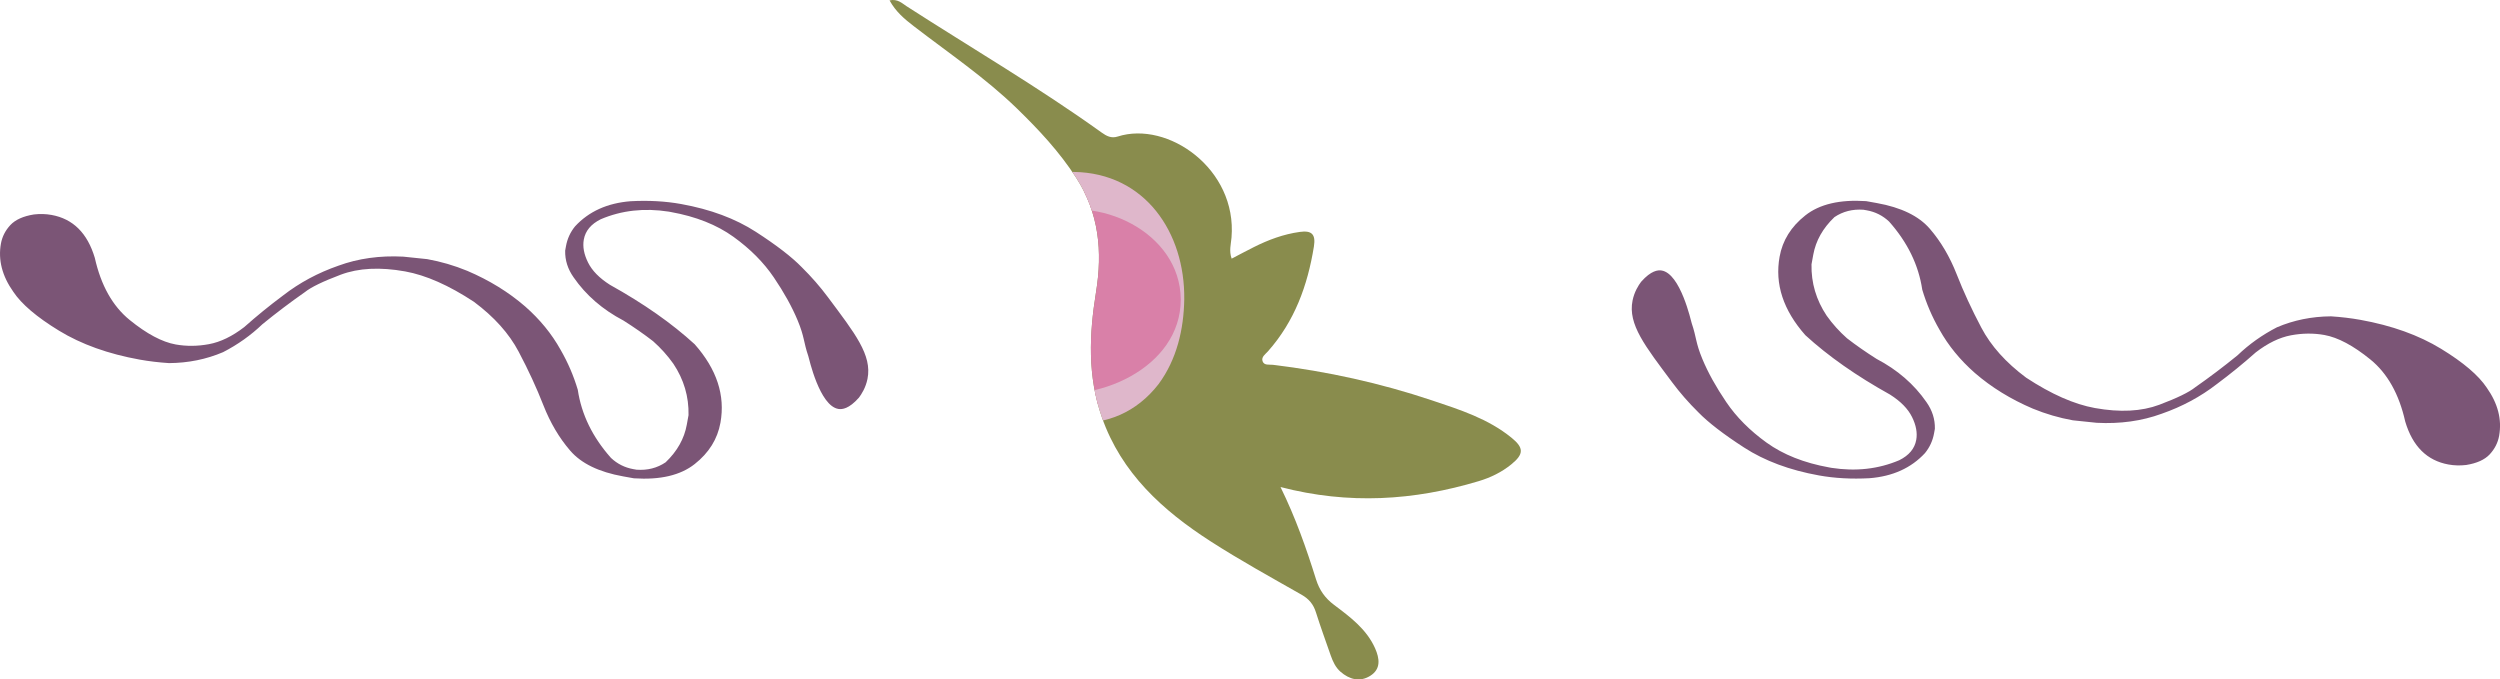<?xml version="1.0" encoding="UTF-8"?>
<svg id="Capa_2" data-name="Capa 2" xmlns="http://www.w3.org/2000/svg" xmlns:xlink="http://www.w3.org/1999/xlink" viewBox="0 0 572.49 155.59">
  <defs>
    <style>
      .cls-1 {
        clip-path: url(#clippath);
      }

      .cls-2, .cls-3 {
        fill: #898c4d;
      }

      .cls-4 {
        fill: #7b5576;
      }

      .cls-4, .cls-3, .cls-5, .cls-6 {
        stroke-width: 0px;
      }

      .cls-5 {
        fill: #dfb7cb;
      }

      .cls-6 {
        fill: #d980a8;
      }
    </style>
    <clipPath id="clippath">
      <path class="cls-3" d="M293.24,111.53c15.63,4.07,30.57,3.1,45.38-1.35,2.71-.81,5.24-2.04,7.45-3.83,2.91-2.36,2.92-3.79.06-6.11-5.35-4.36-11.83-6.42-18.2-8.55-11.85-3.97-24.02-6.65-36.44-8.15-.84-.1-2.01.21-2.37-.83-.33-.97.65-1.6,1.22-2.24,6.11-6.88,9.1-15.09,10.54-24.03.45-2.79-.5-3.72-3.24-3.33-3.73.52-7.17,1.8-10.5,3.47-1.68.84-3.33,1.73-5.1,2.65-.64-1.78-.15-3.33-.03-4.83,1.32-15.72-14.6-26.81-26.07-23.13-1.47.47-2.54-.11-3.71-.94-14.42-10.35-29.74-19.31-44.64-28.91-1-.65-2.05-1.74-3.89-1.33,1.43,2.61,3.46,4.3,5.53,5.89,8,6.16,16.39,11.82,23.68,18.9,5.01,4.87,9.73,9.93,13.53,15.83,5.23,8.12,6.06,16.87,4.54,26.21-1.56,9.6-1.96,19.25,1.35,28.66,4.48,12.76,13.9,21.3,24.84,28.35,6.78,4.37,13.88,8.27,20.9,12.27,1.69.97,2.7,2.2,3.27,4.02,1.05,3.32,2.24,6.59,3.39,9.88.49,1.39,1.11,2.74,2.23,3.72,2.04,1.78,4.45,2.43,6.82.94,2.49-1.56,2.14-3.97,1.11-6.3-1.96-4.4-5.71-7.17-9.38-9.93-2.08-1.56-3.37-3.38-4.15-5.87-2.21-7.07-4.66-14.06-8.13-21.13Z"/>
    </clipPath>
  </defs>
  <g id="Layer_1" data-name="Layer 1">
    <g>
      <g>
        <path class="cls-2" d="M293.24,111.53c15.63,4.07,30.57,3.1,45.38-1.35,2.71-.81,5.24-2.04,7.45-3.83,2.91-2.36,2.92-3.79.06-6.11-5.35-4.36-11.83-6.42-18.2-8.55-11.85-3.97-24.02-6.65-36.44-8.15-.84-.1-2.01.21-2.37-.83-.33-.97.65-1.6,1.22-2.24,6.11-6.88,9.1-15.09,10.54-24.03.45-2.79-.5-3.72-3.24-3.33-3.73.52-7.17,1.8-10.5,3.47-1.68.84-3.33,1.73-5.1,2.65-.64-1.78-.15-3.33-.03-4.83,1.32-15.72-14.6-26.81-26.07-23.13-1.47.47-2.54-.11-3.71-.94-14.42-10.35-29.74-19.31-44.64-28.91-1-.65-2.05-1.74-3.89-1.33,1.43,2.61,3.46,4.3,5.53,5.89,8,6.16,16.39,11.82,23.68,18.9,5.01,4.87,9.73,9.93,13.53,15.83,5.23,8.12,6.06,16.87,4.54,26.21-1.56,9.6-1.96,19.25,1.35,28.66,4.48,12.76,13.9,21.3,24.84,28.35,6.78,4.37,13.88,8.27,20.9,12.27,1.69.97,2.7,2.2,3.27,4.02,1.05,3.32,2.24,6.59,3.39,9.88.49,1.39,1.11,2.74,2.23,3.72,2.04,1.78,4.45,2.43,6.82.94,2.49-1.56,2.14-3.97,1.11-6.3-1.96-4.4-5.71-7.17-9.38-9.93-2.08-1.56-3.37-3.38-4.15-5.87-2.21-7.07-4.66-14.06-8.13-21.13Z"/>
        <g class="cls-1">
          <g>
            <circle class="cls-6" cx="245.87" cy="68.55" r="24.91"/>
            <path class="cls-5" d="M271.19,68.55c-.11,6.81-1.69,13.74-5.89,19.42-10.16,13.09-27.69,10.72-37.95-.89-7.11-7.68-10.83-19.02-7.45-29.29,3.55-10.77,14.5-18.66,25.98-18.42,16.37.23,25.5,13.94,25.31,29.18h0ZM270.39,68.55c-.13-15.51-19.16-24.27-32.44-19.15-8.03,2.9-13.68,10.69-14.79,19.15-1.35,9.23,4.83,18.89,14.03,20.98,13.61,3.23,33.22-5.18,33.2-20.98h0Z"/>
          </g>
        </g>
      </g>
      <path class="cls-4" d="M375.84,64.49c-.66.87-1.59,2.35-1.99,4.33-1.11,5.48,2.93,10.49,9.04,18.69,1.79,2.41,3.8,4.71,6.03,6.91,2.28,2.34,5.78,5.03,10.48,8.07,4.7,3.04,10.41,5.17,17.13,6.38,3.6.65,7.46.86,11.57.64,5.32-.42,9.56-2.34,12.71-5.75,1.08-1.32,1.78-2.84,2.09-4.57l.18-1c.05-2.19-.6-4.23-1.94-6.12-2.82-4.08-6.63-7.38-11.42-9.89-2.43-1.54-4.69-3.11-6.77-4.72-1.75-1.55-3.31-3.28-4.65-5.17-2.4-3.6-3.56-7.52-3.47-11.76l.4-2.2c.58-3.2,2.19-6.07,4.85-8.61,1.93-1.3,4.15-1.87,6.65-1.69l.74.13c1.97.35,3.67,1.21,5.12,2.57,4.22,4.75,6.76,9.95,7.6,15.6.95,3.19,2.26,6.25,3.94,9.16,2.04,3.67,4.75,6.97,8.11,9.92,3.81,3.3,8.23,6.02,13.26,8.16,2.99,1.23,6.05,2.12,9.17,2.68l5.48.57c5.37.28,10.31-.41,14.85-2.07,4.69-1.63,8.91-3.9,12.65-6.8,3.12-2.32,6.1-4.75,8.92-7.26,2.75-2.12,5.44-3.42,8.07-3.91,2.63-.49,5.17-.51,7.63-.07,3.11.56,6.63,2.43,10.54,5.61,3.91,3.18,6.57,7.92,7.98,14.22,1.69,5.67,4.99,8.94,9.91,9.83,1.31.24,2.66.27,4.04.11,2.44-.39,4.24-1.2,5.39-2.43,1.15-1.24,1.87-2.65,2.16-4.25.67-3.73-.28-7.41-2.84-11.03-1.87-2.81-5.35-5.78-10.46-8.9-5.11-3.12-11.27-5.33-18.49-6.63-2.13-.38-4.37-.65-6.71-.8-4.41.03-8.54.87-12.38,2.51-3.36,1.73-6.37,3.87-9.03,6.42-3.18,2.59-6.41,5.03-9.7,7.33-1.39,1.12-4.12,2.45-8.21,3.99-4.08,1.53-9,1.78-14.74.75-4.76-.86-10.01-3.18-15.76-6.96-4.63-3.45-8.05-7.26-10.25-11.44-2.21-4.18-4.1-8.27-5.66-12.26-1.57-3.99-3.61-7.46-6.13-10.38-2.52-2.93-6.57-4.9-12.14-5.9l-2.46-.44c-6.02-.4-10.66.69-13.92,3.27-3.26,2.57-5.22,5.73-5.89,9.46-1.13,6.26.84,12.25,5.9,17.97,5.23,4.79,11.69,9.32,19.39,13.6,2.43,1.54,4.11,3.25,5.04,5.14.93,1.88,1.25,3.63.96,5.23-.36,2-1.65,3.55-3.89,4.66-4.77,2.03-9.95,2.61-15.55,1.74l-.49-.09c-5.74-1.03-10.52-2.93-14.34-5.68-3.82-2.75-6.91-5.85-9.24-9.29-2.34-3.45-4.16-6.73-5.46-9.85-1.58-3.79-1.33-4.93-2.44-8.18-.16-.47-2.56-11.45-6.93-12.1-.81-.12-2.37.01-4.63,2.56Z"/>
      <path class="cls-4" d="M196.66,91.1c.66-.87,1.59-2.35,1.99-4.33,1.11-5.48-2.93-10.49-9.04-18.69-1.79-2.41-3.8-4.71-6.03-6.91-2.28-2.34-5.78-5.03-10.48-8.07-4.7-3.04-10.41-5.17-17.13-6.38-3.6-.65-7.46-.86-11.57-.64-5.32.42-9.56,2.34-12.71,5.75-1.08,1.32-1.78,2.84-2.09,4.57l-.18,1c-.05,2.19.6,4.23,1.94,6.12,2.82,4.08,6.63,7.38,11.42,9.89,2.43,1.54,4.69,3.11,6.77,4.72,1.75,1.55,3.31,3.28,4.65,5.17,2.4,3.6,3.56,7.52,3.47,11.76l-.4,2.2c-.58,3.2-2.19,6.07-4.85,8.61-1.93,1.3-4.15,1.87-6.65,1.69l-.74-.13c-1.97-.35-3.67-1.21-5.12-2.57-4.22-4.75-6.76-9.95-7.6-15.6-.95-3.19-2.26-6.25-3.94-9.16-2.04-3.67-4.75-6.97-8.11-9.92-3.81-3.3-8.23-6.02-13.26-8.16-2.99-1.23-6.05-2.12-9.17-2.68l-5.48-.57c-5.37-.28-10.31.41-14.85,2.07-4.69,1.63-8.91,3.9-12.65,6.8-3.12,2.32-6.1,4.75-8.92,7.26-2.75,2.12-5.44,3.42-8.07,3.91-2.63.49-5.17.51-7.63.07-3.11-.56-6.63-2.43-10.54-5.61-3.91-3.18-6.57-7.92-7.98-14.22-1.69-5.67-4.99-8.94-9.91-9.83-1.31-.24-2.66-.27-4.04-.11-2.44.39-4.24,1.2-5.39,2.43-1.15,1.24-1.87,2.65-2.16,4.25-.67,3.73.28,7.41,2.84,11.03,1.87,2.81,5.35,5.78,10.46,8.9,5.11,3.12,11.27,5.33,18.49,6.63,2.13.38,4.37.65,6.71.8,4.41-.03,8.54-.87,12.38-2.51,3.36-1.73,6.37-3.87,9.03-6.42,3.18-2.59,6.41-5.03,9.7-7.33,1.39-1.12,4.12-2.45,8.21-3.99,4.08-1.53,9-1.78,14.74-.75,4.76.86,10.01,3.18,15.76,6.96,4.63,3.45,8.05,7.26,10.25,11.44,2.21,4.18,4.1,8.27,5.66,12.26,1.57,3.99,3.61,7.46,6.13,10.38,2.52,2.93,6.57,4.9,12.14,5.9l2.46.44c6.02.4,10.66-.69,13.92-3.27,3.26-2.57,5.22-5.73,5.89-9.46,1.13-6.26-.84-12.25-5.9-17.97-5.23-4.79-11.69-9.32-19.39-13.6-2.43-1.54-4.11-3.25-5.04-5.14-.93-1.88-1.25-3.63-.96-5.23.36-2,1.65-3.55,3.89-4.66,4.77-2.03,9.95-2.61,15.55-1.74l.49.09c5.74,1.03,10.52,2.93,14.34,5.68,3.82,2.75,6.91,5.85,9.24,9.29,2.34,3.45,4.16,6.73,5.46,9.85,1.58,3.79,1.33,4.93,2.44,8.18.16.47,2.56,11.45,6.93,12.1.81.12,2.37-.01,4.63-2.56Z"/>
    </g>
  </g>
</svg>